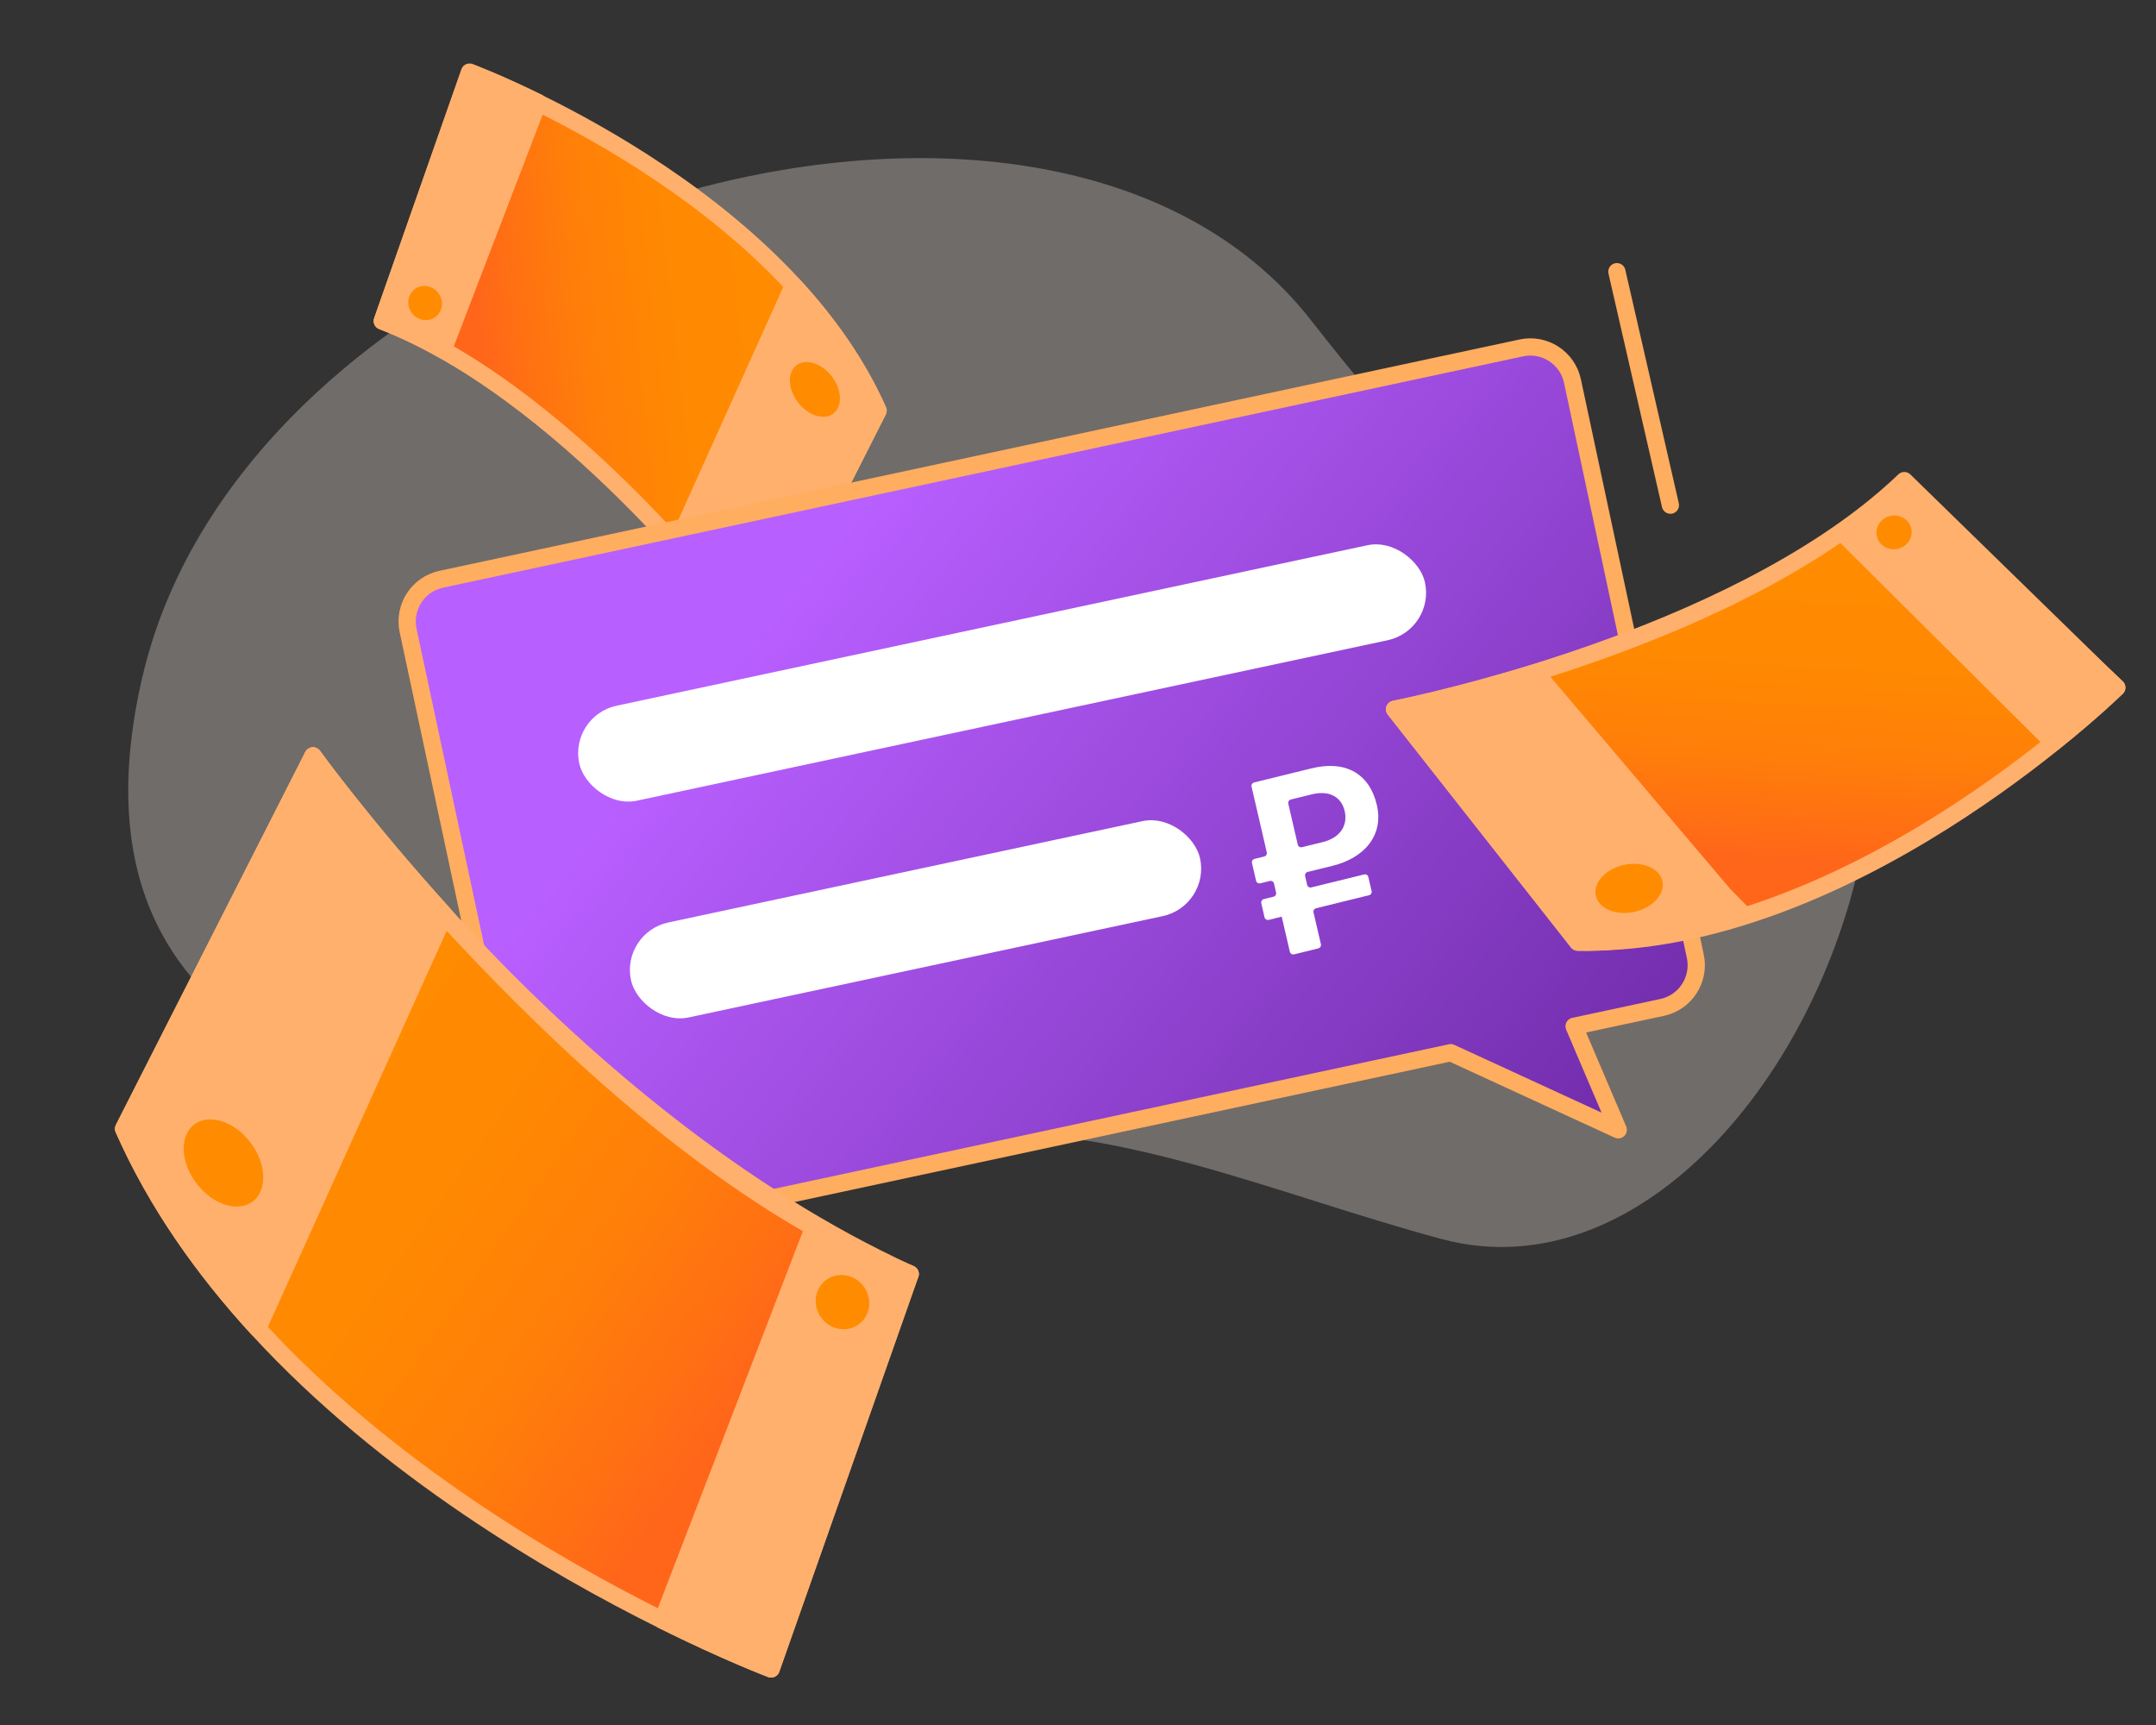 <?xml version="1.0" encoding="UTF-8"?> <svg xmlns="http://www.w3.org/2000/svg" width="250" height="200" viewBox="0 0 250 200" fill="none"><rect x="0" y="0" width="250" height="200" fill="#333333" stroke="none"/> <g clip-path="url(#clip0_405_172)"> <path opacity="0.3" d="M16.517 78.445C4.72 129.119 58.36 134.484 111.705 131.388C129.882 130.332 148.242 138.563 167.123 143.646C190.337 149.895 212.18 123.775 216.551 95.178C200.488 75.5 192.572 88.814 151.937 37.032C120.949 -2.417 28.984 24.897 16.52 78.454L16.517 78.445Z" fill="#FDF2E8"></path> <path d="M54.448 8.39C54.448 8.39 57.624 9.572 62.389 11.912C70.304 15.799 82.599 22.885 92.006 33.071C95.971 37.367 99.423 42.211 101.818 47.601L88.013 74.846C88.013 74.846 84.338 69.799 78.398 63.285C71.63 55.861 61.93 46.533 51.381 40.597C49.062 39.29 46.701 38.15 44.324 37.231L54.448 8.39V8.39Z" fill="url(#paint0_linear_405_172)" stroke="#FFB06D" stroke-width="2" stroke-linecap="round" stroke-linejoin="round"></path> <path d="M92.001 33.088C95.968 37.385 99.422 42.23 101.817 47.621L88.007 74.869C88.007 74.869 84.331 69.821 78.388 63.306L92.001 33.088Z" fill="#FFB06D" stroke="#FFB06D" stroke-width="2" stroke-linecap="round" stroke-linejoin="round"></path> <path d="M54.453 8.364C54.453 8.364 57.629 9.546 62.395 11.887L51.39 40.574C49.07 39.266 46.708 38.127 44.331 37.207L54.458 8.363L54.453 8.364Z" fill="#FFB06D" stroke="#FFB06D" stroke-width="2" stroke-linecap="round" stroke-linejoin="round"></path> <path d="M92.35 42.358C91.267 43.192 91.349 45.118 92.534 46.66C93.718 48.202 95.555 48.777 96.638 47.943C97.72 47.109 97.638 45.183 96.454 43.641C95.269 42.099 93.432 41.524 92.35 42.358Z" fill="#FF8C00"></path> <path d="M48.07 33.542C47.226 34.191 47.091 35.431 47.767 36.312C48.443 37.193 49.675 37.38 50.518 36.731C51.361 36.081 51.497 34.841 50.821 33.96C50.145 33.08 48.913 32.892 48.07 33.542Z" fill="#FF8C00"></path> <path d="M182.525 118.988L192.735 116.801C195.435 116.223 197.156 113.563 196.579 110.861L182.336 44.182C181.759 41.481 179.104 39.76 176.406 40.338L51.166 67.159C48.466 67.737 46.745 70.397 47.322 73.099L61.566 139.778C62.143 142.478 64.797 144.199 67.496 143.621L168.219 122.051L187.645 130.992L182.525 118.988Z" fill="url(#paint1_linear_405_172)" stroke="#FFAD5F" stroke-width="2" stroke-miterlimit="10" stroke-linecap="round" stroke-linejoin="round"></path> <rect width="67.476" height="11.259" rx="5.629" transform="matrix(0.978 -0.209 0.209 0.978 71.988 108.13)" fill="white"></rect> <rect width="100.279" height="11.259" rx="5.629" transform="matrix(0.978 -0.209 0.209 0.978 65.988 82.999)" fill="white"></rect> <path d="M89.419 193.502C89.419 193.502 84.384 191.606 76.83 187.855C64.279 181.628 44.781 170.284 29.87 154.029C23.585 147.176 18.113 139.452 14.326 130.871L36.287 87.639C36.287 87.639 42.11 95.683 51.519 106.075C62.242 117.923 77.624 132.814 94.345 142.314C98.023 144.405 101.767 146.234 105.542 147.712L89.423 193.502L89.419 193.502Z" fill="url(#paint2_linear_405_172)" stroke="#FFB06D" stroke-width="2" stroke-linecap="round" stroke-linejoin="round"></path> <path d="M29.877 154.03C23.59 147.177 18.116 139.453 14.328 130.872L36.295 87.639C36.295 87.639 42.12 95.684 51.531 106.076L29.877 154.03V154.03Z" fill="#FFB06D" stroke="#FFB06D" stroke-width="2" stroke-linecap="round" stroke-linejoin="round"></path> <path d="M89.408 193.502C89.408 193.502 84.372 191.606 76.815 187.855L94.337 142.314C98.015 144.404 101.76 146.234 105.536 147.712L89.412 193.502L89.408 193.502Z" fill="#FFB06D" stroke="#FFB06D" stroke-width="2" stroke-linecap="round" stroke-linejoin="round"></path> <path d="M29.317 139.293C31.038 137.975 30.91 134.912 29.031 132.451C27.152 129.99 24.233 129.064 22.511 130.382C20.79 131.7 20.918 134.763 22.797 137.224C24.676 139.685 27.595 140.611 29.317 139.293Z" fill="#FF8C00"></path> <path d="M99.632 153.51C100.973 152.483 101.192 150.513 100.12 149.11C99.049 147.707 97.093 147.403 95.751 148.43C94.41 149.457 94.191 151.426 95.263 152.829C96.334 154.233 98.29 154.537 99.632 153.51Z" fill="#FF8C00"></path> <path d="M36.311 87.639C36.311 87.639 65.502 129.433 105.543 147.713" stroke="#FFB06D" stroke-width="2" stroke-linecap="round" stroke-linejoin="round"></path> <path d="M245.441 79.742C245.441 79.742 242.73 82.403 238.081 86.132C230.361 92.322 217.301 101.455 202.435 106.165C196.174 108.156 189.592 109.36 182.957 109.225L161.704 82.22C161.704 82.22 168.597 80.89 178.062 77.955C188.846 74.61 202.973 69.191 214.03 61.294C216.462 59.56 218.744 57.702 220.818 55.722L245.449 79.745L245.441 79.742Z" fill="url(#paint3_linear_405_172)" stroke="#FFB06D" stroke-width="2" stroke-linecap="round" stroke-linejoin="round"></path> <path d="M201.807 105.695C195.548 107.685 189.584 109.38 182.952 109.246L161.709 82.252C161.709 82.252 168.599 80.922 178.059 77.989L199.857 103.699L201.807 105.695Z" fill="#FFB06D" stroke="#FFB06D" stroke-width="2" stroke-linecap="round" stroke-linejoin="round"></path> <path d="M245.452 79.7C245.452 79.7 242.741 82.362 238.091 86.094L213.935 62.081C216.368 60.346 218.65 58.486 220.725 56.506L245.452 79.7Z" fill="#FFB06D" stroke="#FFB06D" stroke-width="2" stroke-linecap="round" stroke-linejoin="round"></path> <path d="M189.508 105.725C191.64 105.256 193.096 103.656 192.762 102.153C192.427 100.65 190.428 99.812 188.297 100.282C186.165 100.751 184.709 102.351 185.043 103.854C185.378 105.357 187.377 106.195 189.508 105.725Z" fill="#FF8C00"></path> <path d="M220.05 63.641C221.154 63.398 221.858 62.344 221.623 61.287C221.388 60.231 220.302 59.571 219.198 59.815C218.094 60.058 217.39 61.112 217.625 62.168C217.86 63.225 218.946 63.885 220.05 63.641Z" fill="#FF8C00"></path> <path d="M148.619 106.284C148.618 106.283 148.617 106.283 148.616 106.283L147.115 106.653C146.898 106.706 146.68 106.572 146.629 106.355L146.251 104.721C146.202 104.508 146.333 104.295 146.545 104.242L147.676 103.964C147.888 103.912 148.019 103.699 147.97 103.486L147.727 102.439C147.677 102.221 147.459 102.087 147.242 102.141L146.133 102.413C145.916 102.467 145.698 102.333 145.648 102.115L145.173 100.061C145.123 99.848 145.254 99.635 145.467 99.582L146.597 99.304C146.81 99.252 146.941 99.039 146.891 98.826L145.123 91.2C145.074 90.987 145.205 90.773 145.417 90.721L152.064 89.087C156.137 88.085 158.832 89.793 159.653 93.333C160.474 96.873 158.19 99.48 154.512 100.385L151.629 101.094C151.416 101.147 151.285 101.36 151.335 101.573L151.57 102.591C151.62 102.808 151.838 102.942 152.055 102.889L158.183 101.383C158.399 101.329 158.618 101.464 158.668 101.681L159.046 103.314C159.095 103.527 158.964 103.741 158.752 103.793L152.603 105.305C152.39 105.357 152.259 105.57 152.309 105.784L153.167 109.478C153.216 109.691 153.085 109.904 152.873 109.956L150.051 110.651C149.834 110.704 149.616 110.57 149.566 110.353L148.621 106.287C148.621 106.285 148.62 106.284 148.619 106.284V106.284ZM153.337 97.644C153.337 97.645 153.337 97.646 153.338 97.645C155.513 97.111 156.289 95.612 155.924 94.041C155.554 92.442 154.202 91.584 152.111 92.098L149.676 92.696C149.463 92.749 149.332 92.962 149.382 93.175L150.484 97.928C150.534 98.145 150.753 98.279 150.969 98.226L153.336 97.643C153.337 97.643 153.337 97.644 153.337 97.644V97.644Z" fill="white"></path> <path d="M187.488 31.5L193.692 58.571" stroke="#FFAD5F" stroke-width="2" stroke-linecap="round"></path> </g> <defs> <linearGradient id="paint0_linear_405_172" x1="100.739" y1="38.181" x2="45.163" y2="44.548" gradientUnits="userSpaceOnUse"> <stop offset="0.14" stop-color="#FF8C00"></stop> <stop offset="0.39" stop-color="#FF8901"></stop> <stop offset="0.57" stop-color="#FF8008"></stop> <stop offset="0.72" stop-color="#FF7012"></stop> <stop offset="0.8" stop-color="#FF661A"></stop> </linearGradient> <linearGradient id="paint1_linear_405_172" x1="99.487" y1="59.5" x2="187.897" y2="132.11" gradientUnits="userSpaceOnUse"> <stop stop-color="#B85FFF"></stop> <stop offset="1" stop-color="#702CAA"></stop> </linearGradient> <linearGradient id="paint2_linear_405_172" x1="18.813" y1="112.621" x2="104.212" y2="172.352" gradientUnits="userSpaceOnUse"> <stop offset="0.14" stop-color="#FF8C00"></stop> <stop offset="0.39" stop-color="#FF8901"></stop> <stop offset="0.57" stop-color="#FF8008"></stop> <stop offset="0.72" stop-color="#FF7012"></stop> <stop offset="0.8" stop-color="#FF661A"></stop> </linearGradient> <linearGradient id="paint3_linear_405_172" x1="205.001" y1="54.791" x2="201.756" y2="110.32" gradientUnits="userSpaceOnUse"> <stop offset="0.14" stop-color="#FF8C00"></stop> <stop offset="0.39" stop-color="#FF8901"></stop> <stop offset="0.57" stop-color="#FF8008"></stop> <stop offset="0.72" stop-color="#FF7012"></stop> <stop offset="0.8" stop-color="#FF661A"></stop> </linearGradient> <clipPath id="clip0_405_172"> <rect width="250" height="200" fill="white"></rect> </clipPath> </defs> </svg> 